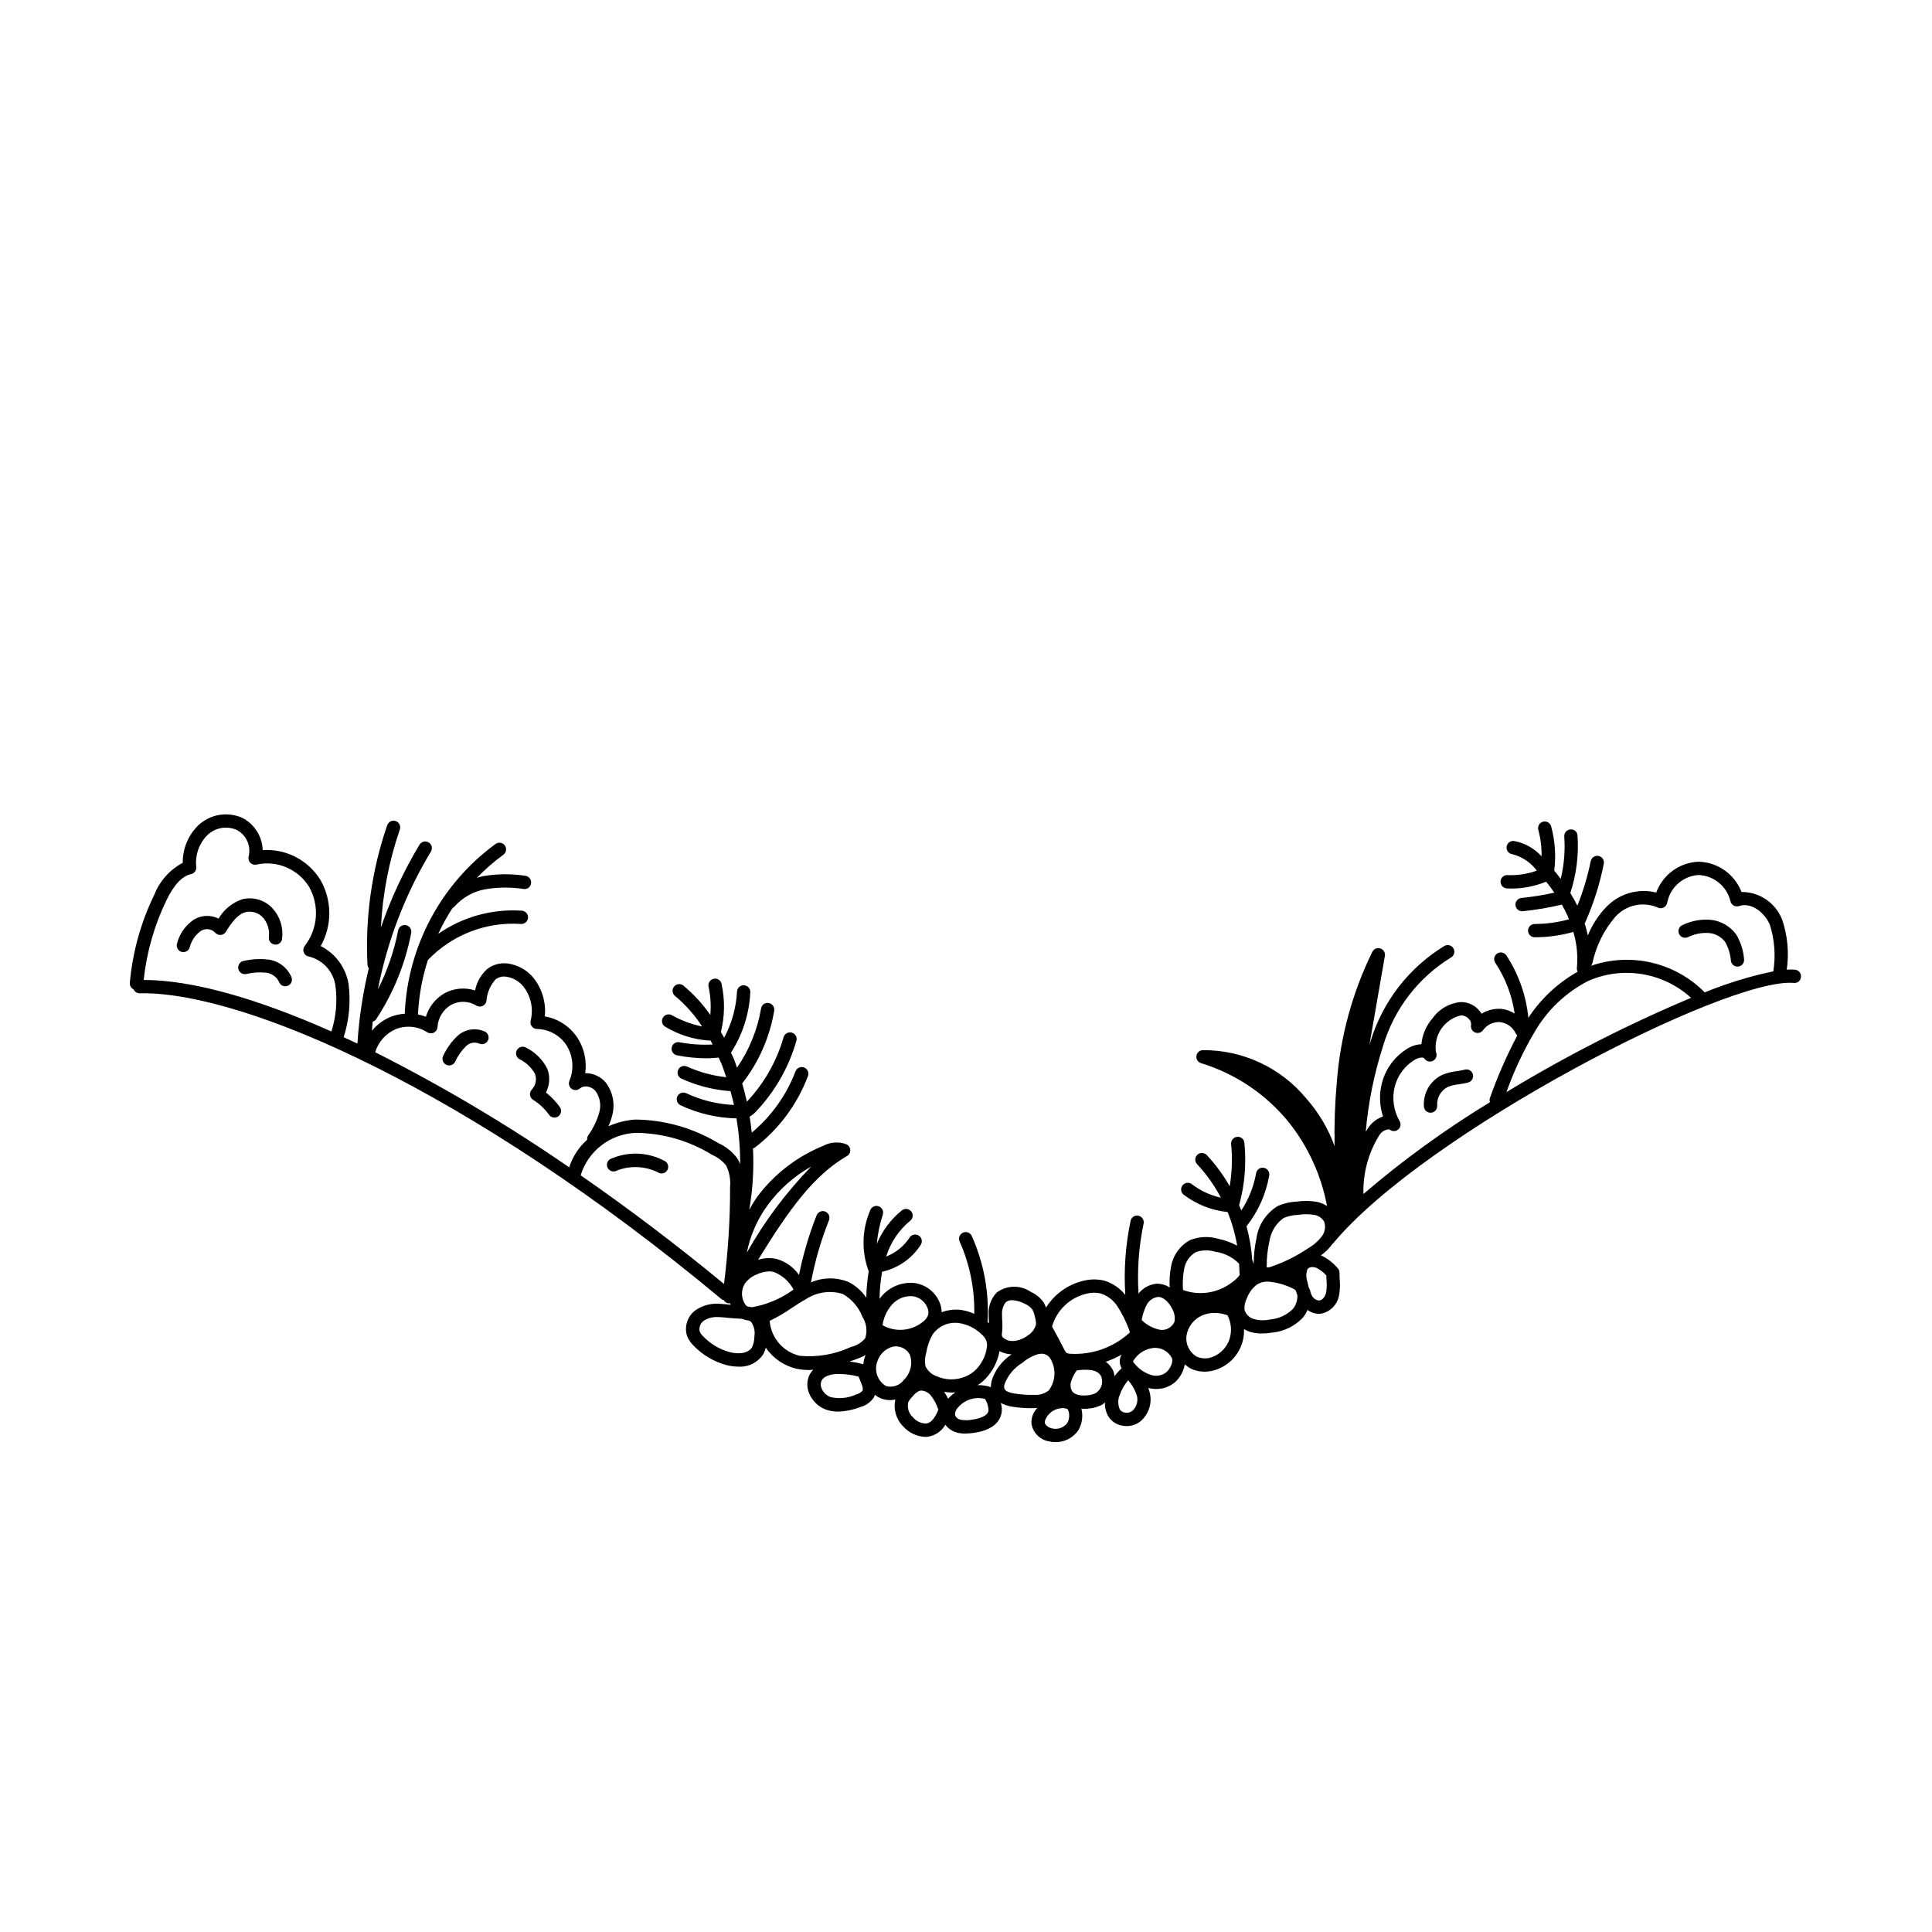 <?xml version="1.0" encoding="UTF-8"?>
<!-- Uploaded to: ICON Repo, www.iconrepo.com, Generator: ICON Repo Mixer Tools -->
<svg fill="#000000" width="800px" height="800px" version="1.1" viewBox="144 144 512 512" xmlns="http://www.w3.org/2000/svg">
 <g>
  <path d="m619.68 400.97c-0.723-0.055-1.449-0.055-2.172-0.004 0.648-4.453 0.23-8.996-1.223-13.258-1.719-4.441-6.004-7.356-10.766-7.324-1.812-4.707-6.269-7.867-11.312-8.02-0.082 0-0.168 0-0.254 0.004-4.977 0.277-9.312 3.484-11.035 8.164-4.816-1.207-9.91 0.293-13.309 3.91-2.066 2.156-3.695 4.691-4.809 7.461-0.227-1.074-0.508-2.137-0.844-3.18 0.078-0.156 0.164-0.312 0.227-0.457h-0.004c2.18-4.926 3.805-10.082 4.844-15.367 0.184-0.953-0.438-1.883-1.395-2.07-0.953-0.176-1.871 0.445-2.07 1.391-0.824 4.031-2.008 7.981-3.539 11.797-0.555-1.117-1.172-2.238-1.863-3.359v0.004c1.613-4.902 2.258-10.07 1.906-15.219-0.012-0.477-0.223-0.922-0.582-1.234-0.359-0.309-0.832-0.453-1.305-0.395-0.465 0.031-0.898 0.25-1.207 0.602-0.305 0.355-0.457 0.816-0.422 1.281 0.27 3.766-0.043 7.547-0.934 11.215-0.543-0.727-1.117-1.457-1.719-2.191v-0.004c0.496-3.922 0.219-7.902-0.82-11.719-0.258-0.941-1.23-1.492-2.168-1.234-0.941 0.258-1.496 1.227-1.234 2.168 0.617 2.281 0.906 4.637 0.859 7-1.918-2.121-4.484-3.551-7.297-4.059-0.465-0.055-0.934 0.074-1.301 0.359-0.371 0.289-0.609 0.711-0.668 1.176-0.059 0.465 0.07 0.934 0.359 1.305 0.289 0.367 0.711 0.609 1.176 0.664 2.594 0.664 4.883 2.199 6.477 4.352-2.484 0.891-5.117 1.297-7.754 1.188-0.473-0.035-0.934 0.121-1.285 0.438-0.352 0.316-0.559 0.762-0.57 1.23-0.051 0.973 0.695 1.805 1.668 1.855 0.41 0.02 0.816 0.031 1.227 0.031 3.082 0 6.137-0.594 8.996-1.742 0.043-0.016 0.129-0.066 0.184-0.09 0.785 0.984 1.508 1.961 2.172 2.93-2.875 0.637-5.781 1.102-8.711 1.402-0.934 0.094-1.633 0.902-1.586 1.84 0.047 0.941 0.824 1.676 1.762 1.676 0.055 0 0.117 0 0.176-0.004h0.004c3.484-0.355 6.941-0.938 10.352-1.75 0.586 1.035 1.117 2.07 1.578 3.106 0.117 0.262 0.188 0.523 0.293 0.785-2.953 0.82-6 1.238-9.066 1.242-0.973 0-1.762 0.789-1.762 1.762s0.789 1.762 1.762 1.762c3.461 0 6.906-0.477 10.238-1.418 0.922 3.094 1.242 6.336 0.938 9.551-0.031 0.344 0.043 0.691 0.215 0.992-5.273 2.969-9.758 7.156-13.082 12.215-0.57-5.898-2.566-11.57-5.816-16.527-0.258-0.395-0.66-0.668-1.121-0.762-0.461-0.094-0.941 0-1.332 0.262-0.391 0.262-0.664 0.668-0.754 1.129-0.09 0.461 0.012 0.941 0.273 1.328 2.676 4.051 4.426 8.637 5.125 13.441-1.066-0.672-2.269-1.094-3.519-1.238-1.844-0.137-3.68 0.312-5.254 1.277-0.164-0.262-0.344-0.512-0.543-0.75-1.203-1.5-3.027-2.356-4.949-2.328-2.984 0.242-5.707 1.793-7.438 4.234-1.719 1.934-2.769 4.363-3.008 6.938-1.219 0.051-2.406 0.398-3.457 1.016-3.519 2.059-6.059 5.449-7.043 9.406-0.719 2.879-0.605 5.906 0.32 8.723-1.469 0.512-2.754 1.445-3.688 2.688-0.332 0.434-0.602 0.898-0.891 1.355 0.688-7.734 2.231-15.371 4.609-22.762 2.914-9.738 9.309-18.066 17.961-23.395 0.414-0.227 0.719-0.605 0.848-1.051 0.133-0.449 0.082-0.934-0.145-1.344-0.223-0.41-0.602-0.715-1.051-0.844-0.449-0.133-0.934-0.078-1.344 0.148-9.426 5.742-16.406 14.758-19.605 25.32-0.129 0.367-0.199 0.746-0.32 1.117l4.125-23.781c0.148-0.859-0.352-1.699-1.18-1.977-0.824-0.277-1.73 0.094-2.129 0.867-5.301 10.801-8.5 22.512-9.426 34.512-0.504 5.656-0.699 11.332-0.59 17.012-1.68-4.652-4.231-8.938-7.508-12.641-6.758-8.184-16.848-12.887-27.461-12.801-0.855 0.047-1.555 0.699-1.656 1.551-0.102 0.852 0.422 1.652 1.246 1.898 9.18 2.809 17.305 8.305 23.332 15.777 5.09 6.438 8.535 14.02 10.043 22.086-0.824-0.535-1.742-0.914-2.699-1.121-1.781-0.293-3.594-0.309-5.379-0.047-1.738 0.078-3.449 0.484-5.039 1.195-3.07 1.895-5.129 5.066-5.609 8.645-0.473 2.195-0.707 4.438-0.703 6.684-0.098-0.367-0.227-0.723-0.391-1.066-0.211-3.027-0.719-6.023-1.523-8.949 0.02-0.023 0.051-0.031 0.07-0.055 3.051-3.902 5.098-8.496 5.953-13.379 0.082-0.457-0.023-0.934-0.293-1.316-0.27-0.383-0.68-0.645-1.141-0.723-0.461-0.086-0.938 0.016-1.32 0.285s-0.645 0.684-0.719 1.145c-0.629 3.519-1.961 6.875-3.918 9.867-0.188-0.484-0.406-0.957-0.609-1.434 0.016-0.043 0.062-0.062 0.074-0.109v-0.004c1.441-5.332 1.895-10.883 1.344-16.379-0.039-0.469-0.266-0.906-0.633-1.203-0.367-0.297-0.84-0.434-1.305-0.371-0.973 0.102-1.676 0.969-1.578 1.938 0.375 3.719 0.25 7.469-0.379 11.156-1.691-2.988-3.731-5.762-6.074-8.273-0.668-0.707-1.785-0.742-2.496-0.074-0.707 0.672-0.742 1.785-0.07 2.496 2.488 2.66 4.609 5.644 6.305 8.875-2.793-0.617-5.418-1.836-7.688-3.574-0.773-0.598-1.883-0.453-2.477 0.316-0.594 0.773-0.453 1.883 0.32 2.477 3.379 2.574 7.402 4.16 11.629 4.59 1.168 2.867 2.019 5.856 2.535 8.91-1.582-0.844-3.273-1.461-5.027-1.828-2.438-0.711-5.043-0.598-7.406 0.328-2.621 1.387-4.473 3.883-5.039 6.793-0.395 1.902-0.531 3.852-0.402 5.789-1.035-0.66-2.234-1.008-3.461-1.004-1.898 0.172-3.637 1.125-4.805 2.629-0.391-6.215 0.062-12.457 1.344-18.551 0.199-0.953-0.41-1.887-1.363-2.09-0.457-0.105-0.938-0.02-1.332 0.238-0.395 0.258-0.668 0.66-0.758 1.125-1.352 6.449-1.82 13.051-1.395 19.629-1.438-1.82-3.406-3.152-5.633-3.805-1.867-0.434-3.812-0.398-5.66 0.102-4.031 1.004-7.516 3.531-9.719 7.055-0.172-0.508-0.402-0.996-0.688-1.449-0.855-1.184-2.012-2.121-3.348-2.711-2.742-1.891-6.387-1.812-9.047 0.188-1.473 1.543-2.238 3.629-2.106 5.758-0.004 0.602 0.02 1.207 0.051 1.812 0.012 0.199-0.016 0.367-0.008 0.562-0.117-0.102-0.227-0.219-0.348-0.316v-0.004c0.461-7.832-0.977-15.66-4.184-22.816-0.402-0.887-1.441-1.281-2.328-0.883-0.887 0.398-1.285 1.441-0.891 2.328 2.684 6.035 4.008 12.586 3.879 19.188-1.328-0.613-2.754-0.992-4.211-1.121-1.512-0.074-3.019 0.16-4.438 0.688-0.004-0.504-0.059-1.008-0.168-1.5-0.867-3.367-3.719-5.852-7.176-6.246-3.242-0.281-6.422 1.016-8.543 3.488-0.203 0.227-0.363 0.496-0.551 0.742v-0.004c0.016-2.414 0.238-4.828 0.664-7.207 4.231-0.926 7.922-3.496 10.25-7.148 0.527-0.82 0.285-1.91-0.535-2.434-0.82-0.523-1.91-0.285-2.434 0.535-1.492 2.281-3.664 4.035-6.203 5.019 1.148-3.699 3.352-6.988 6.34-9.457 0.371-0.285 0.613-0.707 0.676-1.176 0.059-0.465-0.07-0.934-0.359-1.305-0.289-0.371-0.711-0.609-1.176-0.668-0.469-0.059-0.938 0.074-1.305 0.363-2.926 2.359-5.215 5.414-6.656 8.883 0.242-2.648 0.777-5.262 1.598-7.793 0.133-0.449 0.082-0.934-0.145-1.348-0.223-0.41-0.602-0.715-1.051-0.848-0.449-0.133-0.934-0.078-1.344 0.145-0.41 0.227-0.715 0.605-0.848 1.055-2.172 5.098-2.305 10.832-0.371 16.023l0.023 0.023v0.004c-0.395 2.316-0.609 4.656-0.645 7.004-1.199-1.77-2.828-3.207-4.738-4.172-3.191-1.293-6.769-1.25-9.93 0.117 1.059-5.629 2.656-11.145 4.773-16.469 0.363-0.902-0.07-1.93-0.973-2.293-0.902-0.367-1.93 0.07-2.293 0.973-2.023 5.117-3.59 10.406-4.676 15.801-1.449-2.059-3.562-3.555-5.988-4.238-1.609-0.34-3.281-0.258-4.852 0.234 8.32-13.504 14.742-22.363 23.547-27.488h0.004c0.559-0.324 0.895-0.934 0.875-1.582-0.02-0.645-0.395-1.23-0.977-1.52-2.008-0.777-4.254-0.641-6.152 0.379-7.047 2.852-13.164 7.598-17.672 13.715-0.715 1.051-1.371 2.133-1.965 3.254 0.926-5.379 1.258-10.848 0.984-16.297 0.152-0.027 0.301-0.078 0.438-0.148 6.398-4.887 11.297-11.473 14.137-19.008 0.336-0.914-0.125-1.926-1.039-2.269-0.91-0.34-1.922 0.117-2.269 1.027-2.406 6.32-6.398 11.914-11.594 16.246-0.148-1.426-0.324-2.844-0.555-4.258 0.617-0.336 1.176-0.777 1.645-1.301 5.043-5.297 8.727-11.738 10.742-18.77 0.27-0.938-0.273-1.91-1.207-2.18s-1.91 0.27-2.18 1.203c-1.836 6.391-5.172 12.254-9.727 17.098-0.355-1.625-0.789-3.231-1.254-4.824v-0.004c4.394-5.617 7.312-12.25 8.488-19.285 0.074-0.461-0.031-0.934-0.305-1.312-0.27-0.379-0.684-0.637-1.145-0.715-0.461-0.09-0.941 0.016-1.324 0.289-0.387 0.273-0.641 0.691-0.707 1.16-0.961 5.633-3.141 10.988-6.383 15.691-0.27-0.746-0.496-1.504-0.789-2.242-0.246-0.621-0.543-1.156-0.801-1.754 3.09-4.793 4.856-10.316 5.121-16.012 0.043-0.973-0.707-1.797-1.68-1.844h-0.082c-0.941-0.004-1.719 0.734-1.762 1.676-0.227 4.277-1.391 8.449-3.406 12.227-0.273-0.527-0.578-0.992-0.863-1.5l0.004-0.004c1.027-4.188 1.086-8.555 0.172-12.77-0.094-0.461-0.371-0.863-0.766-1.117-0.398-0.254-0.879-0.332-1.336-0.227-0.457 0.102-0.855 0.379-1.109 0.773-0.25 0.395-0.336 0.871-0.234 1.328 0.531 2.461 0.688 4.984 0.465 7.488-2.016-2.906-4.414-5.523-7.133-7.781-0.359-0.297-0.824-0.434-1.289-0.387-0.469 0.047-0.895 0.277-1.188 0.641-0.617 0.758-0.5 1.867 0.254 2.481 2.785 2.324 5.207 5.055 7.18 8.098-2.828-0.594-5.551-1.609-8.074-3.019-0.871-0.441-1.93-0.094-2.371 0.777-0.441 0.867-0.094 1.93 0.777 2.371 3.473 2.074 7.387 3.305 11.422 3.59 0.148 0 0.301-0.02 0.449-0.027 0.195 0.363 0.402 0.703 0.594 1.078v0.004c-2.938 0.152-5.887-0.043-8.781-0.59-0.457-0.098-0.938-0.008-1.328 0.254-0.391 0.258-0.656 0.668-0.742 1.129-0.094 0.457 0 0.934 0.262 1.32 0.258 0.391 0.664 0.66 1.121 0.75 2.617 0.523 5.277 0.789 7.945 0.789 1.035 0 2.07-0.105 3.106-0.184 0.258 0.594 0.551 1.125 0.797 1.742 0.453 1.141 0.828 2.305 1.219 3.469v-0.004c-3.602-0.391-7.113-1.352-10.414-2.84-0.887-0.402-1.93-0.012-2.332 0.875-0.402 0.887-0.012 1.93 0.875 2.332 3.812 1.742 7.891 2.84 12.062 3.242 0.238 0.031 0.48 0.047 0.719 0.051 0.055 0 0.133-0.035 0.191-0.035 0.34 1.234 0.68 2.469 0.953 3.723v-0.004c-4.387-0.184-8.691-1.242-12.66-3.113-0.883-0.418-1.934-0.047-2.352 0.836-0.418 0.879-0.047 1.934 0.836 2.352 4.641 2.191 9.695 3.379 14.828 3.484 0.672 4.008 0.996 8.062 0.977 12.125-0.203-0.547-0.461-1.07-0.773-1.562-1.305-1.742-3.031-3.121-5.016-4.012-6.664-4.023-14.293-6.184-22.082-6.242-2.43 0.191-4.809 0.789-7.039 1.773 0.434-0.941 0.777-1.922 1.02-2.93 0.797-3.031 0.133-6.262-1.793-8.734-1.23-1.398-2.957-2.258-4.816-2.394-0.188-0.012-0.344 0-0.562-0.016h0.004c0.449-3.184-0.23-6.422-1.926-9.156-1.965-3.113-5.152-5.25-8.777-5.891 0.352-3.59-0.676-7.18-2.879-10.039-1.738-2.195-4.269-3.625-7.051-3.981-1.957-0.238-3.93 0.328-5.461 1.574-1.59 1.488-2.676 3.441-3.098 5.578-2.664-0.863-5.562-0.609-8.031 0.711-2.41 1.363-4.203 3.606-5.004 6.258-0.676-0.258-1.375-0.457-2.086-0.598 0.223-4.906 1.102-9.758 2.621-14.43 6.391-6.68 15.418-10.184 24.641-9.562 0.469 0.035 0.93-0.113 1.289-0.418 0.355-0.305 0.574-0.738 0.609-1.207 0.035-0.469-0.117-0.93-0.422-1.285-0.309-0.352-0.742-0.57-1.211-0.605-7.875-0.535-15.699 1.637-22.176 6.148 1.105-2.371 2.371-4.66 3.797-6.852 0.203-0.102 0.387-0.242 0.535-0.414 2.148-2.406 5.051-4.019 8.23-4.574 3.34-0.555 6.742-0.57 10.086-0.055 0.469 0.07 0.941-0.055 1.316-0.344 0.371-0.289 0.605-0.723 0.652-1.191 0.117-0.965-0.57-1.848-1.535-1.969-3.723-0.57-7.512-0.535-11.223 0.105-0.555 0.113-1.066 0.297-1.598 0.449 2.137-2.246 4.477-4.289 6.984-6.109 0.797-0.562 0.988-1.664 0.426-2.457-0.562-0.797-1.664-0.988-2.461-0.426-14.453 10.562-23.312 27.121-24.074 45.004-1.273 0.074-2.527 0.348-3.719 0.809-1.938 0.809-3.648 2.082-4.981 3.703 0.078-0.809 0.121-1.617 0.215-2.426v0.004c0.371-0.109 0.695-0.336 0.918-0.652 4.566-6.934 7.719-14.703 9.277-22.859 0.184-0.957-0.445-1.879-1.402-2.062-0.953-0.18-1.879 0.449-2.059 1.402-1.055 5.434-2.859 10.691-5.363 15.629 2.512-12.906 7.266-25.27 14.051-36.527 0.504-0.836 0.238-1.922-0.594-2.426-0.836-0.504-1.922-0.238-2.426 0.594-4.176 6.938-7.606 14.297-10.23 21.953 0.438-8.844 2.125-17.586 5.008-25.961 0.32-0.922-0.168-1.926-1.086-2.25-0.922-0.309-1.918 0.176-2.25 1.09-4.117 11.941-5.891 24.566-5.219 37.18 0.051 0.266 0.168 0.516 0.34 0.73-1.582 6.555-2.594 13.238-3.023 19.969-1.23-0.586-2.434-1.129-3.648-1.688h0.004c1.465-4.559 1.906-9.383 1.293-14.133-0.723-4.32-3.461-8.043-7.375-10.02 3.059-5.441 3.035-12.086-0.062-17.5-1.59-2.594-3.856-4.699-6.555-6.098-2.699-1.395-5.731-2.027-8.762-1.824-0.109-3.602-2.152-6.859-5.344-8.527-3.965-1.793-8.625-1-11.773 2.008-2.637 2.609-4.106 6.176-4.074 9.891-3.426 1.82-6.094 4.805-7.516 8.418-3.574 7.324-5.777 15.242-6.5 23.359-0.062 0.723 0.328 1.414 0.98 1.73 0.281 0.645 0.914 1.062 1.617 1.062 0.32 0.016 0.645 0.016 0.965-0.008 27.113 0 86.168 25.195 153.29 81.102 0.148 0.121 0.336 0.117 0.504 0.184v-0.004c0.258 0.473 0.723 0.801 1.258 0.883 0.082 0.008 0.164 0.012 0.246 0.016 0.074 0 0.121-0.062 0.195-0.07 0.047 0.152 0.117 0.289 0.172 0.441l-0.246-0.023c-0.816-0.094-1.633-0.184-2.449-0.215l-0.004-0.008c-2.25-0.219-4.512 0.328-6.41 1.551-2.297 1.539-3.285 4.418-2.422 7.039 0.387 0.922 0.953 1.754 1.668 2.453 2.359 2.465 5.344 4.25 8.633 5.156 1.059 0.289 2.152 0.438 3.25 0.441 2.668 0.18 5.223-1.109 6.668-3.359 0.281-0.527 0.488-1.086 0.625-1.668 1.945 2.867 4.918 4.879 8.301 5.621 1.074 0.207 2.16 0.309 3.254 0.305 0.344 0 0.676-0.062 1.016-0.082v0.004c-0.41 0.422-0.754 0.906-1.02 1.434-0.711 1.535-0.727 3.305-0.051 4.856 0.82 1.961 2.406 3.504 4.387 4.266 1.043 0.367 2.144 0.551 3.25 0.543 2.055-0.074 4.086-0.488 6-1.238 1.473-0.398 2.738-1.328 3.562-2.609 0.082-0.199 0.148-0.402 0.195-0.613 0.516 0.414 1.094 0.75 1.711 0.992 0.758 0.285 1.566 0.43 2.379 0.426 0.457-0.012 0.914-0.07 1.359-0.164-0.59 2.586 0.203 5.297 2.094 7.16 1.492 1.664 3.594 2.656 5.828 2.742 0.191 0 0.379-0.012 0.566-0.023v-0.004c1.996-0.258 3.754-1.438 4.754-3.184 0.723 0.957 1.727 1.664 2.871 2.016 0.758 0.223 1.551 0.328 2.34 0.32 0.742-0.012 1.484-0.07 2.219-0.176 4.305-0.551 6.953-2.426 7.457-5.277h0.004c0.145-0.891 0.078-1.801-0.188-2.664 0.914 0.488 1.902 0.816 2.922 0.977 1.664 0.273 3.348 0.414 5.035 0.414 0.316 0 0.637-0.004 0.949-0.016 0.23-0.008 0.504-0.035 0.758-0.055h-0.004c-0.348 0.387-0.652 0.805-0.918 1.254-0.465 0.887-0.68 1.879-0.625 2.875 0.34 2.356 2.137 4.242 4.473 4.699 0.617 0.152 1.25 0.23 1.883 0.23 2.434 0.043 4.719-1.145 6.082-3.16 1-1.727 1.281-3.777 0.793-5.711 0.207 0.012 0.395 0.059 0.609 0.059 0.531 0 1.062-0.035 1.59-0.109 1.191-0.125 2.348-0.484 3.406-1.051 0.227-0.172 0.441-0.363 0.645-0.566-0.086 1.387 0.273 2.762 1.023 3.93 0.852 1.211 2.152 2.027 3.613 2.266 0.359 0.062 0.723 0.098 1.09 0.098 1.223 0.004 2.422-0.367 3.43-1.066 2.312-1.793 3.387-4.758 2.754-7.613-0.113-0.488-0.262-0.965-0.457-1.43 0.68 0.176 1.379 0.27 2.082 0.277 1.852 0.031 3.656-0.617 5.066-1.824 1.348-1.246 2.246-2.902 2.555-4.715 0.551 0.508 1.168 0.93 1.84 1.258 1.062 0.465 2.211 0.699 3.375 0.691 1.172-0.004 2.332-0.219 3.43-0.641 4.398-1.66 7.234-5.957 7.039-10.656 0.414 0.258 0.852 0.477 1.309 0.652 1.098 0.367 2.246 0.551 3.406 0.535 0.918-0.008 1.84-0.09 2.75-0.242 3.117-0.293 6.023-1.715 8.172-4 0.488-0.613 0.891-1.285 1.203-2.008 0.875 0.648 1.93 1.008 3.016 1.035 0.145 0 0.285-0.012 0.43-0.02 2.481-0.418 4.434-2.34 4.891-4.812 0.258-1.363 0.324-2.758 0.195-4.137-0.031-0.602-0.059-1.234-0.059-1.91 0.004-0.457-0.172-0.895-0.484-1.227-1.215-1.441-2.731-2.598-4.441-3.394h-0.004c1.191-0.836 2.234-1.867 3.086-3.047 0.027-0.027 0.062-0.039 0.09-0.066 24.43-29.422 104.43-70.637 122.15-69.082 0.469 0.055 0.941-0.086 1.301-0.395 0.359-0.305 0.578-0.746 0.598-1.219 0.078-0.969-0.645-1.82-1.613-1.898zm-53.672-1.711v-0.004c0.953-4.551 3.051-8.789 6.09-12.312 2.809-3.113 7.281-4.106 11.141-2.469 0.5 0.273 1.102 0.289 1.617 0.043 0.516-0.25 0.879-0.73 0.973-1.293 0.758-4.023 4.129-7.035 8.215-7.332h0.164c4.027 0.184 7.441 3.012 8.375 6.934 0.109 0.488 0.422 0.91 0.859 1.156s0.957 0.293 1.434 0.133c3.18-1.102 6.785 1.688 8.156 4.965 1.262 3.984 1.574 8.211 0.914 12.34-6.219 1.297-12.301 3.164-18.176 5.57-3.848-3.898-8.723-6.629-14.059-7.875-5.336-1.246-10.914-0.957-16.094 0.836 0.184-0.195 0.316-0.434 0.391-0.695zm-1.098 4.695v-0.004c4.488-1.965 9.449-2.59 14.285-1.793 4.836 0.797 9.336 2.977 12.957 6.277-16.902 7.117-33.254 15.469-48.93 24.988 1.98-5.578 4.5-10.945 7.516-16.035 3.344-5.742 8.262-10.406 14.172-13.438zm-55.297 40.762c0.578-0.863 1.539-1.395 2.578-1.43 0.645 0.59 1.625 0.621 2.309 0.078 0.684-0.551 0.855-1.52 0.406-2.273-1.586-2.746-2.051-5.996-1.297-9.078 0.766-3.023 2.699-5.617 5.383-7.211 0.969-0.555 2.199-0.723 2.449-0.32 0.484 0.797 1.508 1.078 2.332 0.641 0.824-0.441 1.164-1.445 0.773-2.293-0.676-4.488 2.219-8.734 6.641-9.746h0.035c0.836 0.035 1.621 0.422 2.152 1.07 0.375 0.402 0.551 0.949 0.48 1.492-0.16 0.816 0.27 1.637 1.035 1.961 0.766 0.328 1.656 0.078 2.137-0.602 1.035-1.453 2.75-2.258 4.527-2.133 1.785 0.219 3.332 1.328 4.113 2.949 0.105 0.219 0.258 0.418 0.445 0.574-2.824 5.336-5.25 10.875-7.262 16.566-0.129 0.367-0.129 0.77 0 1.137-11.816 7.188-23.027 15.32-33.527 24.32-0.152-5.543 1.34-11.008 4.289-15.703zm-29.227 28.355c0.348-2.527 1.715-4.805 3.789-6.293 1.199-0.5 2.481-0.777 3.781-0.82 1.418-0.223 2.867-0.227 4.289-0.016 1.109 0.172 2.086 0.828 2.66 1.797 0.457 1.254 0.27 2.652-0.5 3.742-0.977 1.332-2.219 2.449-3.652 3.273-3.203 2.172-6.695 3.887-10.375 5.094-0.199 0.027-0.398 0.031-0.594 0.02h-0.094c-0.043-2.285 0.191-4.566 0.699-6.797zm-39.148 33.539c-0.691 0.641-1.324 1.344-1.887 2.098-0.043-0.406-0.125-0.805-0.242-1.195-0.422-1.055-1.137-1.965-2.059-2.629 1.449-0.504 2.848-1.133 4.18-1.887-0.297 0.52-0.465 1.105-0.492 1.707-0.004 0.668 0.168 1.328 0.5 1.906zm-34.492 3.488c-0.105 0.496-0.156 1.004-0.145 1.508-1.145-0.391-2.348-0.566-3.551-0.523 0.461-0.277 0.902-0.586 1.32-0.926 2.367-2.113 3.957-4.965 4.512-8.09 0.922 0.469 1.922 0.758 2.949 0.844 0.09 0.004 0.176 0.004 0.262 0.008-2.578 1.684-4.473 4.231-5.348 7.18zm-11.484 4.566v0.004c-0.312-0.633-0.668-1.238-1.066-1.82 0.668 0.113 1.348 0.18 2.027 0.195 0.332 0 0.66-0.059 0.988-0.082-0.719 0.48-1.375 1.055-1.949 1.707zm-18.254-15.973 0.02 0.008-0.031 0.023zm9.641 0.637-0.047-0.031 0.059-0.016zm68.332-0.098v0.02l-0.016-0.012zm2.848-19h-0.004c0.336-1.859 1.473-3.477 3.106-4.422 1.668-0.562 3.473-0.59 5.156-0.082 2.293 0.32 4.426 1.363 6.09 2.973 0.066 0.078 0.133 0.188 0.203 0.277 0.039 0.805 0.105 1.609 0.098 2.418 0.012 0.141 0.039 0.281 0.09 0.41-0.547 0.793-1.242 1.477-2.043 2.012-3.699 2.867-8.605 3.644-13.008 2.055-0.156-1.883-0.051-3.785 0.309-5.641zm-10.016 9.719-0.004-0.004c0.551-1.176 1.645-2.008 2.922-2.231 1.609-0.145 3.106 1.504 3.91 3.141v-0.004c0.605 1.047 0.816 2.277 0.598 3.465-0.66 1.441-2.172 2.297-3.75 2.113-1.859-0.363-3.57-1.262-4.93-2.586 0.215-1.355 0.637-2.668 1.25-3.898zm-16.043-3.055-0.004-0.004c1.281-0.359 2.633-0.398 3.934-0.109 1.832 0.594 3.398 1.805 4.438 3.422 1.203 1.859 2.199 3.844 2.973 5.918 0.141 0.301 0.242 0.617 0.301 0.945-0.125 0.16-0.266 0.305-0.422 0.434-4.195 3.672-9.652 5.562-15.219 5.269-0.379 0.004-0.754-0.066-1.102-0.211-0.348-0.379-0.621-0.812-0.812-1.285-0.91-1.758-1.832-3.531-3.051-5.719 1.211-4.289 4.633-7.598 8.961-8.664zm-22.25 10.59-0.004-0.004c0.145-1.172 0.172-2.352 0.078-3.527-0.023-0.535-0.055-1.078-0.051-1.609h0.004c-0.082-1.156 0.27-2.305 0.988-3.215 0.465-0.402 1.07-0.605 1.688-0.574 1.176 0.078 2.32 0.406 3.359 0.961 0.777 0.324 1.461 0.836 1.988 1.492 0.328 0.617 0.562 1.277 0.684 1.965 0.199 0.645 0.301 1.312 0.301 1.988-0.332 1.305-1.188 2.414-2.367 3.066-1.184 0.891-2.625 1.371-4.109 1.359-0.879-0.031-1.715-0.387-2.352-0.996-0.207-0.254-0.285-0.59-0.211-0.906zm-11.785-2.914c2.707 0.309 5.203 1.613 7.008 3.656 0.629 0.738 0.922 1.703 0.809 2.668-0.305 2.543-1.543 4.887-3.469 6.578-2.781 2.195-6.543 2.684-9.793 1.273-1.312-0.438-2.398-1.383-3.004-2.629-0.258-1.234-0.191-2.516 0.191-3.719 0.273-1.699 0.855-3.332 1.719-4.82 1.379-1.93 3.617-3.059 5.992-3.019 0.18-0.004 0.363 0.004 0.547 0.012zm-17.445-4.734-0.004 0.004c1.367-1.609 3.414-2.477 5.519-2.34 1.973 0.23 3.609 1.633 4.141 3.543 0.121 0.48 0.125 0.98 0.008 1.461-0.242 0.66-0.668 1.234-1.223 1.664-3.047 2.582-7.387 2.988-10.859 1.02 0.293-1.973 1.129-3.824 2.414-5.348zm-31.312-8.789v0.004c2.289 0.855 4.184 2.531 5.316 4.699-3.262 2.375-7.023 3.981-11 4.684-0.387-0.09-0.777-0.152-1.172-0.191-0.254-0.129-0.473-0.324-0.629-0.562-1.109-1.656-1.152-3.805-0.109-5.504 0.773-1.062 1.828-1.891 3.043-2.391 1.066-0.523 2.238-0.816 3.426-0.855 0.379-0.004 0.754 0.039 1.125 0.121zm-1.574-17.629v0.004c3.078-4.215 7.027-7.719 11.574-10.277-6.648 6.84-12.383 14.512-17.062 22.824 0.898-4.531 2.769-8.812 5.488-12.547zm-98.523-46.691c2.75-1.082 5.856-0.773 8.34 0.832 0.527 0.344 1.199 0.379 1.762 0.094s0.93-0.852 0.961-1.48c0.148-2.449 1.508-4.656 3.629-5.891 2.098-1.125 4.633-1.051 6.66 0.203 0.492 0.309 1.105 0.352 1.641 0.121 0.531-0.234 0.918-0.711 1.027-1.285 0.152-2.113 0.984-4.121 2.371-5.723 0.797-0.637 1.82-0.918 2.832-0.77 1.832 0.254 3.496 1.207 4.644 2.656 1.969 2.559 2.664 5.875 1.879 9.008-0.137 0.527-0.02 1.09 0.316 1.52 0.332 0.43 0.848 0.68 1.391 0.68 3.195 0.062 6.144 1.723 7.859 4.418 1.711 2.812 1.973 6.273 0.711 9.312-0.324 0.762-0.082 1.645 0.59 2.129 0.668 0.484 1.582 0.438 2.203-0.109 0.477-0.398 1.098-0.586 1.719-0.523 0.918 0.074 1.77 0.496 2.383 1.184 1.188 1.629 1.562 3.715 1.023 5.656-0.629 2.234-1.648 4.34-3.008 6.223-0.172 0.32-0.242 0.684-0.191 1.043-2.231 1.965-3.883 4.5-4.781 7.332-16.426-11.324-33.598-21.516-51.406-30.504 0.816-2.746 2.812-4.988 5.445-6.125zm-60.793-34.105c2.047-4.203 4.133-6.422 6.562-6.981 0.863-0.199 1.445-1.004 1.363-1.887-0.348-3.098 0.719-6.188 2.906-8.41 2.074-2.019 5.164-2.578 7.809-1.414 2.531 1.324 3.84 4.195 3.18 6.973-0.184 0.605-0.023 1.266 0.414 1.723 0.441 0.457 1.094 0.645 1.707 0.484 5.41-1.168 10.973 1.199 13.883 5.91 2.793 4.957 2.352 11.105-1.121 15.613-0.41 0.496-0.516 1.18-0.277 1.777 0.242 0.602 0.793 1.02 1.434 1.094 3.723 0.949 6.488 4.078 6.973 7.887 0.504 4.019 0.129 8.102-1.094 11.961-19.629-8.738-36.879-13.652-49.75-13.656 0.781-7.316 2.812-14.445 6.012-21.074zm109.79 72.848c0.973-3.168 2.906-5.949 5.531-7.965 2.625-2.019 5.812-3.168 9.121-3.293 7.137 0.07 14.117 2.09 20.191 5.836 1.449 0.625 2.723 1.594 3.715 2.824 0.848 1.723 1.207 3.648 1.043 5.562 0.02 8.637-0.52 17.262-1.613 25.828-12.547-10.371-25.32-20.012-37.988-28.793zm45.422 45.559c-1.012 1.727-3.793 1.879-5.945 1.293-2.676-0.734-5.102-2.184-7.016-4.191-0.383-0.359-0.691-0.789-0.918-1.266-0.262-1.117 0.203-2.277 1.164-2.906 1.078-0.676 2.344-0.996 3.613-0.922 0.191 0 0.395 0.004 0.602 0.016 0.742 0.035 1.48 0.117 2.219 0.195 1.137 0.121 2.269 0.176 3.406 0.23 0.137 0.004 0.23 0.039 0.359 0.051h-0.004c0.523 0.227 1.074 0.367 1.641 0.418 0.227 0.082 0.438 0.203 0.629 0.355 0.789 1.109 1.102 2.488 0.871 3.828 0.012 1-0.199 1.992-0.621 2.898zm12.648 2.273c-4.394-1.016-7.625-4.762-7.977-9.262 2.019-0.977 3.961-2.113 5.809-3.391 1.215-0.797 2.43-1.594 3.691-2.297h-0.004c2.918-1.949 6.559-2.473 9.906-1.426 2.379 1.367 4.215 3.512 5.195 6.078 1.074 1.676 1.34 3.75 0.723 5.644-0.977 1.172-2.312 1.984-3.797 2.312-4.227 1.973-8.902 2.777-13.547 2.34zm14.73 0.98c0.949-0.32 1.875-0.719 2.762-1.188-0.078 0.188-0.199 0.352-0.266 0.543-0.203 0.621-0.332 1.258-0.395 1.906-1.191-0.332-2.41-0.574-3.637-0.727 0.516-0.176 1.047-0.359 1.535-0.535zm0.246 9.238v0.004c-2.144 1.004-4.566 1.254-6.867 0.703-1.051-0.418-1.891-1.242-2.324-2.289-0.293-0.629-0.309-1.352-0.039-1.992 0.781-1.633 3.359-1.832 4.551-1.832h0.109v0.004c1.754 0.016 3.5 0.254 5.195 0.703 0.113 0.301 0.234 0.594 0.355 0.887 0.492 1.188 0.949 2.309 0.656 2.863h-0.004c-0.434 0.477-1.004 0.809-1.633 0.953zm7.898-2.203v0.004c-2.262-1.328-3.238-4.09-2.312-6.539 0.605-1.918 2.148-3.391 4.094-3.906 0.258-0.055 0.52-0.082 0.785-0.078 1.555-0.012 2.992 0.836 3.734 2.203 0.809 2.328 0.203 4.914-1.559 6.637-1.07 1.5-2.965 2.172-4.742 1.684zm10.66 9.922v0.004c-1.363 0.012-2.66-0.59-3.527-1.645-1.113-0.992-1.602-2.508-1.27-3.965 0.277-0.531 0.629-1.016 1.051-1.441 0.48-0.645 1.09-1.176 1.793-1.559 0.207-0.082 0.43-0.125 0.652-0.125 0.941 0.074 1.816 0.516 2.438 1.227 0.914 1.145 1.613 2.449 2.055 3.848-0.895 2.262-2.019 3.551-3.191 3.66zm12.055-1.008v0.004c-1.023 0.199-2.074 0.191-3.09-0.023-0.648-0.16-1.168-0.645-1.367-1.281-0.008-0.715 0.273-1.406 0.781-1.914 1.34-1.594 3.316-2.516 5.398-2.512 0.609-0.004 1.215 0.078 1.801 0.246 0.578 0.926 0.891 1.992 0.91 3.082-0.301 1.695-3.203 2.246-4.434 2.402zm16.512-6.594v0.004c-1.77 0.055-3.543-0.066-5.289-0.359-1.023-0.168-2.297-0.523-2.574-1.25-0.102-0.383-0.098-0.789 0.012-1.172 0.895-2.398 2.586-4.422 4.785-5.731 1.242-1.082 2.707-1.871 4.293-2.316 0.207-0.035 0.422-0.055 0.633-0.055 0.949-0.07 1.863 0.387 2.383 1.188 1.66 2.652 1.508 6.055-0.379 8.551-1.102 0.848-2.477 1.258-3.863 1.145zm8.797 7.465v0.004c-0.957 1.285-2.609 1.844-4.148 1.406-0.836-0.207-1.758-0.816-1.809-1.539 0-0.375 0.098-0.738 0.285-1.062 0.848-1.664 2.551-2.719 4.418-2.742 0.387 0 0.77 0.051 1.141 0.16 0.211 0.059 0.359 0.402 0.414 0.547v-0.004c0.348 1.074 0.238 2.242-0.301 3.234zm7.598-7.965v0.004c-0.66 0.34-1.379 0.547-2.117 0.613-1.586 0.203-3.543 0.016-4.269-1.172-0.422-0.852-0.469-1.844-0.125-2.731 0.344-0.953 0.816-1.852 1.406-2.676 2.328-0.34 5.648-0.441 6.508 1.672h0.004c0.59 1.586 0.004 3.363-1.406 4.293zm9.539 4.832v0.004c-0.547 0.371-1.223 0.508-1.871 0.379-0.531-0.082-1.012-0.367-1.332-0.801-0.57-1.262-0.57-2.707-0.004-3.969 0.496-1.391 1.238-2.68 2.191-3.809 1.07 1.219 1.867 2.644 2.344 4.191 0.352 1.48-0.16 3.031-1.328 4.008zm9.141-10.344v0.004c-1.152 0.918-2.684 1.199-4.082 0.754-1.645-0.531-3.109-1.508-4.227-2.824-0.496-0.535-0.543-0.738-0.547-0.754 0-0.016 0.02-0.168 0.34-0.586 1.207-1.715 3.102-2.816 5.191-3.016 0.09-0.004 0.176-0.012 0.266-0.012v0.004c1.855-0.016 3.57 0.988 4.465 2.617 0.496 0.984-0.363 2.891-1.406 3.816zm16.684-8.664v0.004c-0.727 2.102-2.336 3.785-4.402 4.602-1.316 0.543-2.797 0.551-4.117 0.023-2.035-1.105-3.172-3.356-2.856-5.648 0.391-2.406 1.992-4.438 4.242-5.379 1.016-0.418 2.102-0.633 3.203-0.625 1.172 0.004 2.336 0.219 3.434 0.633 1.012 1.98 1.188 4.281 0.496 6.394zm16.836-8.094c-1.613 1.625-3.758 2.617-6.043 2.801-1.461 0.324-2.981 0.277-4.422-0.141-1.156-0.363-2.051-1.289-2.375-2.457-0.07-1.074 0.156-2.144 0.66-3.09 0.527-1.418 1.449-2.656 2.656-3.57 0.855-0.535 1.855-0.809 2.867-0.781 2.32 0.184 4.586 0.812 6.668 1.855 0.289 0.117 0.547 0.301 0.754 0.535 0.109 0.434 0.262 0.836 0.418 1.277 0.043 1.293-0.375 2.559-1.184 3.57zm8.848-8.855c0.012 0.473 0.031 0.922 0.051 1.359l-0.004-0.004c0.105 1.062 0.07 2.133-0.102 3.184-0.254 1.102-1.043 2.023-1.781 2.09v0.004c-0.855-0.039-1.625-0.543-1.996-1.316-0.16-0.301-0.293-0.613-0.398-0.938-0.02-0.117 0-0.238-0.027-0.355-0.109-0.285-0.246-0.562-0.402-0.824-0.137-0.527-0.262-1.062-0.367-1.574v0.004c-0.383-1.078-0.367-2.254 0.039-3.324 0.328-0.375 0.812-0.574 1.312-0.535 0.336 0 0.672 0.062 0.988 0.184 1.027 0.488 1.941 1.188 2.688 2.047z"/>
  <path d="m319.91 451.55c-4.441-2.305-9.695-2.438-14.246-0.355-0.824 0.52-1.07 1.609-0.555 2.43 0.52 0.824 1.609 1.07 2.434 0.555 3.652-1.398 7.734-1.145 11.188 0.695 0.918 0.328 1.926-0.152 2.254-1.07 0.324-0.918-0.156-1.93-1.074-2.254z"/>
  <path d="m262.19 426.15c0.859 0.453 1.922 0.133 2.391-0.719 0.715-1.57 1.707-3 2.938-4.211 0.895-0.855 2.199-1.133 3.363-0.715 0.855 0.465 1.926 0.148 2.391-0.707 0.465-0.855 0.148-1.926-0.707-2.391-2.434-1.141-5.316-0.707-7.305 1.102-1.586 1.492-2.875 3.273-3.789 5.25-0.461 0.859-0.141 1.926 0.719 2.391z"/>
  <path d="m281.59 424.65c1.758 0.844 3.211 2.203 4.172 3.894 0.547 1.438 0.23 3.059-0.812 4.188-0.375 0.383-0.559 0.918-0.496 1.449 0.066 0.535 0.371 1.012 0.828 1.293 1.652 1.023 3.082 2.371 4.211 3.953 0.566 0.793 1.668 0.98 2.461 0.414s0.977-1.668 0.414-2.461c-1.039-1.453-2.281-2.746-3.691-3.84 1.016-1.957 1.148-4.25 0.363-6.309-1.219-2.406-3.172-4.359-5.578-5.574-0.398-0.25-0.879-0.332-1.336-0.227-0.457 0.105-0.852 0.387-1.102 0.785-0.246 0.395-0.328 0.875-0.223 1.332 0.109 0.457 0.391 0.852 0.789 1.102z"/>
  <path d="m192.08 396.24c0.168 0.051 0.34 0.074 0.512 0.074 0.777 0 1.465-0.508 1.688-1.25 0.43-1.762 1.48-3.309 2.957-4.359 1.18-0.746 2.719-0.582 3.715 0.395 0.375 0.434 0.918 0.68 1.488 0.68 0.574-0.031 1.102-0.344 1.406-0.832 1.383-2.234 3.047-4.664 5.305-5.246 1.672-0.344 3.406 0.219 4.555 1.48 1.227 1.426 1.789 3.305 1.547 5.168-0.117 0.969 0.57 1.848 1.539 1.965 0.465 0.07 0.941-0.055 1.316-0.348 0.371-0.289 0.605-0.723 0.645-1.195 0.375-2.891-0.52-5.801-2.453-7.981-2.019-2.231-5.094-3.188-8.023-2.504-2.676 0.887-4.934 2.715-6.352 5.148-2.055-1.02-4.481-0.938-6.457 0.219-2.262 1.488-3.887 3.766-4.562 6.387-0.133 0.449-0.086 0.934 0.133 1.344 0.223 0.414 0.598 0.723 1.043 0.855z"/>
  <path d="m208.58 398.66c-0.461 0.078-0.875 0.34-1.141 0.727-0.27 0.383-0.375 0.859-0.293 1.32 0.082 0.461 0.344 0.871 0.73 1.137 0.387 0.27 0.859 0.371 1.324 0.289 1.766-0.426 3.598-0.543 5.406-0.355 1.449 0.199 2.707 1.113 3.34 2.438 0.254 0.691 0.918 1.156 1.656 1.156 0.207-0.004 0.41-0.039 0.605-0.105 0.918-0.336 1.387-1.348 1.055-2.262-1.047-2.512-3.332-4.293-6.023-4.695-2.223-0.277-4.477-0.16-6.66 0.352z"/>
  <path d="m591.3 392.37c1.711-0.852 3.621-1.238 5.527-1.117 1.734 0.129 3.328 0.996 4.371 2.387 0.859 1.551 1.371 3.262 1.512 5.027 0.133 0.859 0.871 1.492 1.738 1.492 0.094 0 0.184-0.008 0.273-0.02 0.961-0.148 1.617-1.051 1.469-2.012-0.191-2.297-0.906-4.519-2.09-6.496-1.637-2.238-4.168-3.66-6.934-3.891-2.523-0.168-5.047 0.32-7.324 1.422-0.887 0.402-1.277 1.445-0.875 2.332 0.402 0.887 1.445 1.277 2.332 0.875z"/>
  <path d="m523.11 438.88 0.145-0.004h-0.004c0.973-0.078 1.691-0.93 1.613-1.898-0.129-2.031 0.945-3.949 2.746-4.898 0.973-0.387 1.996-0.637 3.035-0.738 0.82-0.113 1.629-0.27 2.43-0.465 0.941-0.254 1.5-1.219 1.246-2.16-0.113-0.457-0.406-0.848-0.812-1.082-0.41-0.238-0.895-0.297-1.348-0.164-0.672 0.168-1.355 0.293-2.047 0.383-1.379 0.148-2.731 0.496-4.008 1.039-3.144 1.559-5.023 4.871-4.754 8.371 0.074 0.914 0.84 1.617 1.758 1.617z"/>
 </g>
</svg>